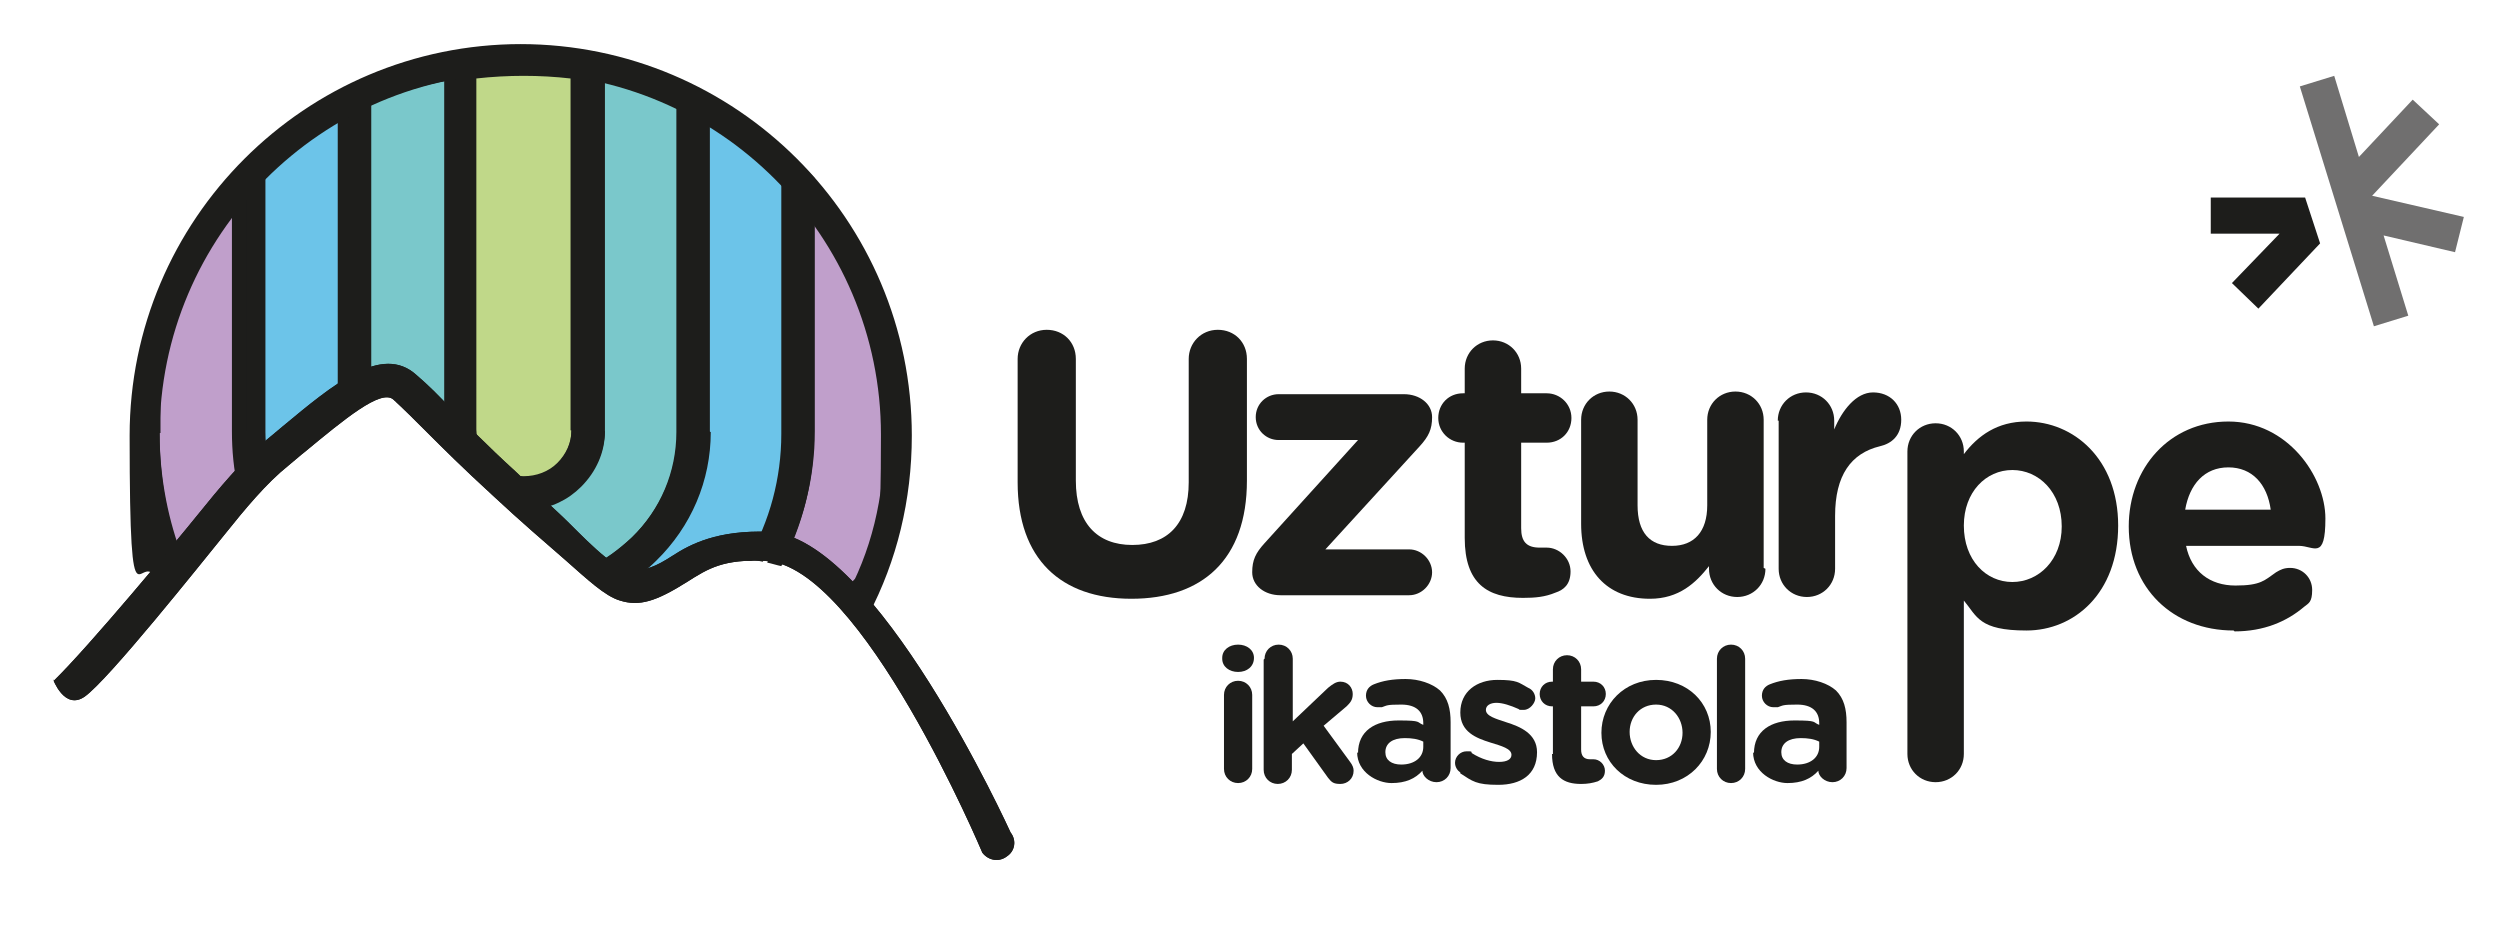 <?xml version="1.0" encoding="UTF-8"?>
<svg id="Capa_1" xmlns="http://www.w3.org/2000/svg" version="1.1" viewBox="0 0 283.5 105.6">
  <!-- Generator: Adobe Illustrator 29.8.2, SVG Export Plug-In . SVG Version: 2.1.1 Build 3)  -->
  <polygon points="250.7 26.5 258.5 26.5 253.1 32.1 256.1 35 263.1 27.6 261.4 22.4 250.7 22.4 250.7 26.5" style="fill: #1d1d1b;"/>
  <polygon points="264.7 8.6 260.8 9.8 269.2 37 273.1 35.8 270.3 26.7 278.4 28.6 279.4 24.6 269 22.2 276.6 14.1 273.6 11.3 267.5 17.8 264.7 8.6" style="fill: #706f6f;"/>
  <path d="M115.4,54.7v-14c0-1.8,1.4-3.3,3.3-3.3s3.3,1.4,3.3,3.3v13.8c0,4.8,2.4,7.3,6.4,7.3s6.4-2.4,6.4-7.1v-14c0-1.8,1.4-3.3,3.3-3.3s3.3,1.4,3.3,3.3v13.8c0,9-5.1,13.4-13.1,13.4s-12.9-4.5-12.9-13.2Z" style="fill: #1d1d1b;"/>
  <path d="M142,64.9h0c0-1.4.4-2.2,1.4-3.3l10.6-11.7h-9c-1.4,0-2.6-1.1-2.6-2.6s1.2-2.6,2.6-2.6h14.2c1.8,0,3.2,1.1,3.2,2.6h0c0,1.4-.4,2.2-1.4,3.3l-10.7,11.7h9.5c1.4,0,2.6,1.2,2.6,2.6s-1.2,2.6-2.6,2.6h-14.6c-1.8,0-3.2-1.1-3.2-2.6Z" style="fill: #1d1d1b;"/>
  <path d="M166.1,61v-10.8h-.2c-1.5,0-2.8-1.2-2.8-2.8s1.2-2.8,2.8-2.8h.2v-2.8c0-1.8,1.4-3.2,3.2-3.2s3.2,1.4,3.2,3.2v2.8h2.9c1.5,0,2.8,1.2,2.8,2.8s-1.2,2.8-2.8,2.8h-2.9v9.7c0,1.5.6,2.2,2.1,2.2s.6,0,.8,0c1.4,0,2.7,1.2,2.7,2.7s-.8,2.1-1.7,2.4c-1.2.5-2.3.6-3.7.6-4,0-6.6-1.6-6.6-6.8Z" style="fill: #1d1d1b;"/>
  <path d="M200.2,64.5c0,1.8-1.4,3.2-3.2,3.2s-3.2-1.4-3.2-3.2v-.3c-1.5,1.9-3.4,3.7-6.7,3.7-4.9,0-7.8-3.2-7.8-8.5v-11.8c0-1.8,1.4-3.2,3.2-3.2s3.2,1.4,3.2,3.2v9.7c0,3.1,1.4,4.6,3.9,4.6s4-1.6,4-4.6v-9.7c0-1.8,1.4-3.2,3.2-3.2s3.2,1.4,3.2,3.2v16.8Z" style="fill: #1d1d1b;"/>
  <path d="M216.3,51.2c0-1.8,1.4-3.2,3.2-3.2s3.2,1.4,3.2,3.2v.3c1.6-2.1,3.8-3.7,7.1-3.7,5.3,0,10.4,4.2,10.4,11.8h0c0,7.7-5,11.9-10.4,11.9s-5.6-1.6-7.1-3.4v17.4c0,1.8-1.4,3.2-3.2,3.2s-3.2-1.4-3.2-3.2v-34.2ZM233.8,59.7h0c0-3.9-2.6-6.4-5.6-6.4s-5.5,2.5-5.5,6.3h0c0,3.9,2.5,6.4,5.5,6.4s5.6-2.5,5.6-6.3Z" style="fill: #1d1d1b;"/>
  <path d="M253.3,71.5c-6.9,0-11.9-4.8-11.9-11.8h0c0-6.6,4.6-11.9,11.3-11.9s11,6.2,11,11-1.3,3.1-3,3.1h-12.8c.6,2.9,2.7,4.5,5.6,4.5s3.3-.6,4.6-1.5c.5-.3.9-.5,1.6-.5,1.4,0,2.5,1.1,2.5,2.5s-.4,1.5-.9,1.9c-2,1.7-4.6,2.8-7.9,2.8ZM257.5,57.8c-.4-2.9-2.1-4.8-4.8-4.8s-4.4,1.9-4.9,4.8h9.8Z" style="fill: #1d1d1b;"/>
  <path d="M138.6,74.6c0-.9.8-1.5,1.8-1.5s1.8.6,1.8,1.5h0c0,1-.8,1.6-1.8,1.6s-1.8-.6-1.8-1.5h0ZM138.8,78.8c0-.9.7-1.6,1.6-1.6s1.6.7,1.6,1.6v8.4c0,.9-.7,1.6-1.6,1.6s-1.6-.7-1.6-1.6v-8.4Z" style="fill: #1d1d1b;"/>
  <path d="M143.4,74.7c0-.9.7-1.6,1.6-1.6s1.6.7,1.6,1.6v7.1l4-3.8c.5-.4.9-.7,1.4-.7.9,0,1.4.7,1.4,1.4s-.3,1-.7,1.4l-2.6,2.2,3,4.1c.3.4.4.7.4,1,0,.9-.7,1.5-1.5,1.5s-1-.2-1.4-.7l-2.8-3.9-1.3,1.2v1.8c0,.9-.7,1.6-1.6,1.6s-1.6-.7-1.6-1.6v-12.5Z" style="fill: #1d1d1b;"/>
  <path d="M154,85.4h0c0-2.5,1.9-3.7,4.6-3.7s2,.2,2.8.5v-.2c0-1.3-.8-2.1-2.5-2.1s-1.6.1-2.2.3c-.2,0-.3,0-.5,0-.7,0-1.3-.6-1.3-1.3s.4-1.1.9-1.3c1-.4,2.1-.6,3.6-.6s3,.5,3.9,1.3c.9.9,1.2,2.1,1.2,3.6v5.2c0,.9-.7,1.6-1.6,1.6s-1.6-.7-1.6-1.3h0c-.8.9-1.9,1.4-3.5,1.4s-3.9-1.2-3.9-3.5ZM161.4,84.7v-.6c-.6-.3-1.3-.4-2.1-.4-1.4,0-2.2.6-2.2,1.6h0c0,.9.7,1.4,1.8,1.4,1.5,0,2.5-.8,2.5-2Z" style="fill: #1d1d1b;"/>
  <path d="M165.6,87.6c-.3-.2-.6-.6-.6-1.1,0-.7.6-1.3,1.3-1.3s.5,0,.6.2c1.1.7,2.2,1,3.1,1s1.4-.3,1.4-.8h0c0-.7-1.1-1-2.4-1.4-1.6-.5-3.4-1.2-3.4-3.4h0c0-2.4,1.9-3.7,4.2-3.7s2.4.3,3.5.9c.5.2.8.7.8,1.2s-.6,1.3-1.3,1.3-.4,0-.6-.1c-.9-.4-1.8-.7-2.5-.7s-1.2.3-1.2.8h0c0,.7,1.1,1,2.3,1.4,1.6.5,3.5,1.3,3.5,3.4h0c0,2.6-1.9,3.7-4.4,3.7s-2.9-.4-4.3-1.3Z" style="fill: #1d1d1b;"/>
  <path d="M176.1,85.5v-5.4h-.1c-.8,0-1.4-.6-1.4-1.4s.6-1.4,1.4-1.4h.1v-1.4c0-.9.7-1.6,1.6-1.6s1.6.7,1.6,1.6v1.4h1.4c.8,0,1.4.6,1.4,1.4s-.6,1.4-1.4,1.4h-1.4v4.9c0,.7.3,1.1,1,1.1s.3,0,.4,0c.7,0,1.3.6,1.3,1.3s-.4,1-.8,1.2c-.6.2-1.2.3-1.9.3-2,0-3.3-.8-3.3-3.4Z" style="fill: #1d1d1b;"/>
  <path d="M181.6,83.1h0c0-3.3,2.6-6,6.2-6s6.2,2.6,6.2,5.9h0c0,3.3-2.6,6-6.2,6s-6.2-2.6-6.2-5.9ZM190.8,83.1h0c0-1.7-1.2-3.2-3-3.2s-3,1.4-3,3.1h0c0,1.7,1.2,3.2,3,3.2s3-1.4,3-3.1Z" style="fill: #1d1d1b;"/>
  <path d="M194.7,74.7c0-.9.7-1.6,1.6-1.6s1.6.7,1.6,1.6v12.5c0,.9-.7,1.6-1.6,1.6s-1.6-.7-1.6-1.6v-12.5Z" style="fill: #1d1d1b;"/>
  <path d="M198.9,85.4h0c0-2.5,1.9-3.7,4.6-3.7s2,.2,2.8.5v-.2c0-1.3-.8-2.1-2.5-2.1s-1.6.1-2.2.3c-.2,0-.3,0-.5,0-.7,0-1.3-.6-1.3-1.3s.4-1.1.9-1.3c1-.4,2.1-.6,3.6-.6s3,.5,3.9,1.3c.9.9,1.2,2.1,1.2,3.6v5.2c0,.9-.7,1.6-1.6,1.6s-1.6-.7-1.6-1.3h0c-.8.9-1.9,1.4-3.5,1.4s-3.9-1.2-3.9-3.5ZM206.3,84.7v-.6c-.6-.3-1.3-.4-2.1-.4-1.4,0-2.2.6-2.2,1.6h0c0,.9.7,1.4,1.8,1.4,1.5,0,2.5-.8,2.5-2Z" style="fill: #1d1d1b;"/>
  <path d="M201.6,47.7c0-1.8,1.4-3.2,3.2-3.2s3.2,1.4,3.2,3.2v1c.9-2.2,2.5-4.2,4.4-4.2s3.2,1.3,3.2,3.1-1.1,2.7-2.4,3c-3.3.8-5.1,3.3-5.1,7.9v6c0,1.8-1.4,3.2-3.2,3.2s-3.2-1.4-3.2-3.2v-16.8Z" style="fill: #1d1d1b;"/>
  <path d="M55.8,52c-.9-.8-1.7-1.6-2.6-2.4.3,2.4,2.1,4.4,4.4,5.1-1.2-1.1-2.3-2.2-3.5-3.1.9-.9,1.3.4,1.7.4Z" style="fill: #cadc8b;"/>
  <path d="M63.6,53.1c1.2-1.1,1.8-2.7,1.8-4.3V7.7c-4.1-.6-8.2-.6-12.3,0v41.1c0,.2,0,.5,0,.7.9.8,1.8,1.7,2.6,2.4-.4,0-.9-1.3-1.7-.4,1.2.9,2.3,1.9,3.5,3.1.6.2,1.1.2,1.7.2,1.6,0,3.2-.6,4.4-1.8Z" style="fill: #c0d889;"/>
  <path d="M77.5,48.9V11.3c-3.1-1.5-6.4-2.5-9.9-3.2v40.7c0,2.2-.9,4.2-2.4,5.7-1.5,1.4-3.4,2.3-5.5,2.4,2.8,2.9,5.6,5.9,8.7,7.5,1.4-.8,2.6-1.7,3.8-2.9,3.4-3.4,5.3-7.8,5.3-12.6Z" style="fill: #7ac8cb;"/>
  <path d="M51.1,47.7V8.1c-3.4.7-6.7,1.7-9.9,3.2v33.7c.5-.1,1.1-.2,1.6-.3,3.1-.5,5.8,1,8.2,3.1Z" style="fill: #7ac8cb;"/>
  <path d="M89.5,19.6c-2.9-2.9-6.2-5.3-9.9-7.3v36.6c0,5.3-2.1,10.3-5.9,14.1-.9.9-1.8,1.6-2.8,2.3,1.5.3,3,.2,4.6-.4,3.4-1.5,7-1.9,10.3-1.6,2.4-4.3,3.7-9.2,3.7-14.2v-29.4Z" style="fill: #6cc4e9;"/>
  <path d="M39.2,45.7V12.4c-3.6,1.9-6.9,4.4-9.9,7.3h0v29.4c0,1.5.1,3,.3,4.4,2.8-3.3,5.9-6.2,9.5-7.7Z" style="fill: #6cc4e9;"/>
  <path d="M101.4,44.2c-.9-8.2-4.4-16.1-9.9-22.4v27.1c0,5.2-1.3,10.2-3.6,14.6,3.3.7,6.3,2.3,8.8,4.4,3-5.8,4.7-12.2,4.7-18.9v-4.9Z" style="fill: #c09fcb;"/>
  <path d="M23.2,61c.9-1.3,2.6-3.4,2.1-5.6.4.9,1.7,1.3,1.7,1.3.3-.4.6-.8.9-1.1-.5-2.1-.7-4.3-.7-6.5v-27.1c-5.5,6.3-8.9,14.2-9.9,22.4v4.8c0,5.2,1,10.2,2.9,14.9,1.1-.9,2.1-1.9,2.9-3.1Z" style="fill: #c09fcb;"/>
  <path d="M90.7,20l-1.2-.9v29.9c0,5.2-1.4,10.2-3.9,14.5.8,0,1.6,0,2.3.2,2.4-4.5,3.7-9.5,3.7-14.7v-27.1c4.3,4.9,7.3,10.7,8.9,17-1.4-7.3-4.1-13.1-9.7-18.8Z" style="fill: #1d1d1b;"/>
  <path d="M101.4,44.2c-.2-1.8-.5-3.6-1-5.4.3,1.5.5,3.1.7,4.7v1.1c.1,0,.1,4.5.1,4.5,0,7.4-1.5,13.6-4.8,19.3,0,0,0,0,0,0,3.2-5.9,4.9-12.5,4.9-19.4v-4.9Z" style="fill: #1d1d1b;"/>
  <path d="M17.4,49.1v-4.8c.9-8.2,4.4-16.1,9.9-22.4v27.1c0,2,.2,3.9.5,5.7.6-.7,1.2-1.4,1.8-2.2-.1-1.2-.2-2.4-.2-3.6v-29.9l-1.8,1.8c-6.9,7-9.6,16.1-10.7,25.6v5c0,4.5.9,8.4,2.5,11.9.2-.2.3-.3.5-.5-1.6-4.4-2.5-9.1-2.5-13.9Z" style="fill: #1d1d1b;"/>
  <path d="M84.7,63.6c.3,0,.6,0,.8,0-.2,0-.5-.2-.7-.3,0,0,0,.2-.1.3Z" style="fill: #1d1d1b;"/>
  <path d="M102.2,44.2c-.2-1.8-.5-3.6-1-5.3-1.3-7-3.8-13.1-10-19.3l-2.6-1.9v31.5c0,5-1.3,9.9-3.8,14.2.6,0,1.1.2,1.7.3,2.4-4.4,3.7-9.3,3.7-14.4v-28.3c.2.2.3.4.5.5v27.8c0,5.2-1.3,10.1-3.7,14.5.5.1,1.1.3,1.6.4,2.4-4.6,3.7-9.6,3.7-14.9v-24.9c3.4,4.4,5.9,9.5,7.3,14.9.3,1.5.5,3,.7,4.6v1.1c0,0,0,4.4,0,4.4,0,7.1-1.5,13.2-4.6,18.7.4.4.9.8,1.3,1.2,3.3-6.1,5.1-12.9,5.1-20v-4.9h0Z" style="fill: #1d1d1b;"/>
  <path d="M18.2,49.1v-4.8c.8-7.3,3.7-14.4,8.3-20.2v24.9c0,2.2.2,4.4.7,6.5.5-.5.9-1,1.3-1.6-.3-1.6-.4-3.3-.4-4.9v-27.4s0,0,0,0l.4-.4v27.9c0,1.5.1,3,.3,4.4.4-.5.8-1,1.2-1.5,0,0,.1-.2.2-.3,0-.9-.1-1.8-.1-2.7v-31.8l-3.2,3.2c-6.1,6.2-9.7,14.7-10.9,26.1v5.1c0,4.8,1,8.9,2.7,12.5.6-.6,1.1-1.1,1.7-1.7-1.5-4.2-2.3-8.7-2.3-13.3Z" style="fill: #1d1d1b;"/>
  <polygon points="59.4 80.6 59.4 80.6 59.4 80.6 59.4 80.6" style="fill: #1d1d1b;"/>
  <path d="M91.6,20.5l-.3-.3c-3.5-3.6-7.7-6.5-12.2-8.8l-1.5-.7v38.2c0,4.7-1.9,9.2-5.3,12.6-1.4,1.4-3,2.5-4.8,3.4.8.6,1.5,1,2.2,1.2,1.5-.8,2.8-1.9,4.1-3.1,3.8-3.8,5.9-8.8,5.9-14.1V12.4c3.6,2,6.9,4.4,9.9,7.3v29.4c0,5.1-1.3,10.1-3.8,14.4.7,0,1.5.2,2.2.4,2.4-4.5,3.7-9.5,3.7-14.8v-28.5Z" style="fill: #1d1d1b;"/>
  <path d="M29.3,49v-29.4h0c2.9-2.9,6.2-5.4,9.9-7.3v32.4c.5-.3,1-.6,1.6-.9.2,0,.4-.2.5-.2V10.7l-1.5.7c-4.6,2.2-8.7,5.2-12.2,8.8l-.3.3v28.5c0,2,.2,3.9.5,5.7.6-.7,1.2-1.4,1.8-2.2-.1-1.2-.2-2.4-.2-3.6Z" style="fill: #1d1d1b;"/>
  <polygon points="59.4 81.4 59.4 81.4 59.4 81.4 59.4 81.4" style="fill: #1d1d1b;"/>
  <path d="M92.4,20.2l-.5-.5c-3.6-3.7-7.8-6.7-12.5-8.9l-2.7-1.3v39.5c0,4.5-1.8,8.8-5.1,12-1.5,1.4-3.1,2.6-4.9,3.4.5.4,1,.8,1.5,1.1,1.7-.9,3.2-2,4.6-3.3,3.6-3.5,5.5-8.2,5.5-13.2V12l.4.2s0,0,.1,0v36.7c0,5.1-2,9.9-5.7,13.5-1.3,1.3-2.8,2.4-4.4,3.3.8.4,1.6.6,2.3.5,1.2-.8,2.3-1.6,3.3-2.6,4-3.9,6.2-9.1,6.2-14.6V13.7c3,1.7,5.8,3.8,8.3,6.3v29c0,5.2-1.4,10.1-4,14.5.6-.1,1.2,0,1.8,0,2.4-4.4,3.8-9.4,3.8-14.5v-28.7c.1.1.3.3.4.4h0v28.2c0,5.2-1.3,10.2-3.7,14.6.5.1,1.1.3,1.6.3,2.4-4.6,3.7-9.6,3.7-14.9v-28.8Z" style="fill: #1d1d1b;"/>
  <path d="M28,49v-28.2h0c.1-.2.3-.4.4-.5v28.7c0,1.5.1,3,.3,4.4.4-.5.8-1,1.2-1.5,0,0,.1-.2.2-.3,0-.9-.1-1.8-.1-2.7v-29c2.5-2.4,5.3-4.5,8.3-6.3v31.5c.5-.3,1.1-.6,1.6-1V12.2s0,0,.1,0l.4-.2v32c0,0,.2-.1.3-.2.4-.2.9-.4,1.3-.4V9.4l-2.7,1.3c-4.6,2.3-8.8,5.3-12.5,8.9l-.5.5v28.8c0,2.2.2,4.4.7,6.5.5-.5.9-1,1.3-1.6-.3-1.6-.4-3.3-.4-4.9Z" style="fill: #1d1d1b;"/>
  <path d="M51.1,8.1c-2.8.6-5.6,1.4-8.2,2.5,2.6-1,5.4-1.8,8.2-2.4h0Z" style="fill: #1d1d1b;"/>
  <polygon points="59.4 68.8 59.4 68.8 59.4 68.8 59.4 68.8" style="fill: #1d1d1b;"/>
  <path d="M67.7,8.1h0c1.2.3,2.4.5,3.6.9-1.2-.3-2.4-.6-3.6-.9Z" style="fill: #1d1d1b;"/>
  <path d="M51.4,50.9c2.7,2,5.6,3.8,8.1,6,2.2,0,4.2-.9,5.7-2.4,1.6-1.5,2.4-3.6,2.4-5.7V8.1c-.3,0-.6-.1-.9-.2l-1.2-.2v41c0,1.6-.6,3.1-1.8,4.3-1.2,1.1-2.7,1.8-4.4,1.8-3.4,0-6.2-2.7-6.2-6.1V7.9l-1.2.2c-.3,0-.6.1-.9.2v40.6c0,.7.1,1.4.3,2.1Z" style="fill: #1d1d1b;"/>
  <path d="M79.6,48.9V12.2l-.6-.3c-2.5-1.2-5.1-2.2-7.8-2.9,2.2.6,4.3,1.4,6.3,2.3v37.6c0,4.7-1.9,9.2-5.3,12.6-1.4,1.4-3,2.5-4.8,3.4.8.6,1.5,1,2.2,1.2,1.5-.8,2.8-1.9,4.1-3.1,3.8-3.8,5.9-8.8,5.9-14.1Z" style="fill: #1d1d1b;"/>
  <path d="M41.3,43.6V11.3c.5-.3,1.1-.5,1.6-.7-1.1.4-2.1.9-3.2,1.4l-.6.3v32.5c.5-.3,1-.6,1.6-.9.2,0,.4-.2.5-.2Z" style="fill: #1d1d1b;"/>
  <polygon points="59.4 69.6 59.4 69.6 59.4 69.6 59.4 69.6" style="fill: #1d1d1b;"/>
  <path d="M80.4,48.9V11.7l-1-.5c-2.6-1.3-5.3-2.3-8.1-3-1.2-.3-2.3-.6-3.5-.8l-.9-.2h0c0,0-2.1-.3-2.1-.3v42c0,1.4-.6,2.7-1.6,3.7-1,1-2.4,1.5-3.8,1.5-3,0-5.4-2.4-5.4-5.3V6.9l-2.1.3v-.2l-.9.2c-2.9.6-5.7,1.4-8.4,2.5-1.1.4-2.1.9-3.2,1.4l-1,.5v33.5c.5-.3,1.1-.6,1.6-1V12.8h.1c.1-.1.2-.2.4-.2v31.5c0,0,.2-.1.3-.2.4-.2.9-.4,1.3-.4V11.8c.4-.2.7-.3,1.1-.5,2.3-.9,4.7-1.6,7.2-2.1v39.6c0,.5,0,.9.1,1.3.7.5,1.4,1,2.1,1.5-.4-.9-.6-1.9-.6-2.9V8.9c0,0,.1,0,.2,0h.3s0,39.9,0,39.9c0,1.3.4,2.5,1,3.5,1.5,1,3,2,4.4,3.1.5.1,1.1.2,1.6.2,1.9,0,3.6-.7,4.9-2,1.3-1.3,2-3,2-4.9V8.7h.3c0,0,.1,0,.2,0v40c0,2-.8,3.8-2.2,5.2-1.4,1.4-3.3,2.1-5.3,2.1s-.6,0-.8,0c.6.5,1.2,1,1.8,1.6,2.1-.2,4-1.1,5.5-2.6,1.7-1.7,2.7-3.9,2.7-6.3V9.1c.8.2,1.6.4,2.4.6,2,.6,3.9,1.3,5.8,2.1v37.1c0,4.5-1.8,8.8-5.1,12-1.5,1.4-3.1,2.6-4.9,3.4.5.4,1,.8,1.5,1.1,1.7-.9,3.2-2,4.6-3.3,3.6-3.5,5.5-8.2,5.5-13.2V12.4c.1,0,.2.1.4.2h.1v36.3c0,5.1-2,9.9-5.7,13.5-1.3,1.3-2.8,2.4-4.4,3.3.8.4,1.6.6,2.3.5,1.2-.8,2.3-1.6,3.3-2.6,4-3.9,6.2-9.1,6.2-14.6Z" style="fill: #1d1d1b;"/>
  <path d="M65.6,8.2v-.5c-4.1-.6-8.2-.6-12.3,0v.5c4.1-.6,8.2-.6,12.3,0Z" style="fill: #1d1d1b;"/>
  <path d="M67.7,48.8V8.6h-.9c-.4-.2-.8-.3-1.2-.3v40.6c0,1.6-.6,3.1-1.8,4.3-1.2,1.1-2.7,1.8-4.4,1.8-3.4,0-6.2-2.7-6.2-6.1V8.2c-.4,0-.8.1-1.2.2h-.9v40.4c0,.7.1,1.4.3,2.1,2.7,2,5.6,3.8,8.1,6,2.2,0,4.2-.9,5.7-2.4,1.6-1.5,2.4-3.6,2.4-5.7Z" style="fill: #1d1d1b;"/>
  <path d="M68.5,48.8V7.9l-1.5-.3c-.2,0-.4,0-.6,0v-.5h-.7c-4.2-.7-8.4-.7-12.5,0h-.7v.6c-.2,0-.4,0-.6,0l-1.5.3v40.9c0,.5,0,.9.1,1.3.7.5,1.4,1,2.1,1.5-.4-.9-.6-1.9-.6-2.9V9.2h.2c0,0,.2,0,.3,0v39.7c0,1.3.4,2.5,1,3.5,1.5,1,3,2,4.4,3.1.5.1,1.1.2,1.6.2,1.9,0,3.6-.7,4.9-2,1.3-1.3,2-3,2-4.9V9.2c0,0,.2,0,.3,0h.2v39.6c0,2-.8,3.8-2.2,5.2-1.4,1.4-3.3,2.1-5.3,2.2-.3,0-.6,0-.8,0,.6.5,1.2,1,1.8,1.6,2.1-.2,4-1.1,5.5-2.6,1.7-1.7,2.7-3.9,2.7-6.3ZM64.8,48.8c0,1.4-.6,2.7-1.6,3.7-1,1-2.4,1.5-3.8,1.5-3,0-5.4-2.4-5.4-5.3V8.9c3.6-.4,7.2-.4,10.7,0v39.9Z" style="fill: #1d1d1b;"/>
  <path d="M59.1,5c-24.5,0-44.4,19.9-44.4,44.4s1.2,11.6,3.3,16.8c.8-1,1.7-1.8,2.6-2.7-1.6-4.4-2.5-9.2-2.5-14.2,0-22.6,18.4-41,40.9-41s40.9,18.4,40.9,41-1.5,12.5-4.1,18c.9.7,1.8,1.5,2.7,2.4,3.2-6.1,4.9-13,4.9-20.3,0-24.5-19.9-44.4-44.4-44.4Z" style="fill: #1d1d1b;"/>
  <path d="M6.1,77.2c4-3.9,13.8-15.7,16.3-18.8,2.5-3.1,5-6.1,7.8-8.5.1-.1,1-.8,1.8-1.5,5.9-4.9,11.3-9.4,15.2-5.9,1.4,1.2,2.6,2.4,4,3.9,1.8,1.8,3.9,4,7.3,7.1,2.8,2.6,3,3,5.3,5.1,2,1.9,5.7,6,7.7,6.1,1.7,0,2.8-.4,4.8-1.7,2-1.3,5.1-2.9,10.8-2.7,12.2.4,27.4,33.9,27.5,34.1.7.9.5,2.1-.4,2.7-.9.7-2.1.5-2.8-.4,0,0-13.7-32.6-24.6-33.1-4.7-.2-6.4.8-8.9,2.4-3.5,2.2-5.4,2.8-7.6,2.1-1.7-.5-3.7-2.4-6.2-4.6-2.3-2-5.1-4.4-8.1-7.2-3.6-3.3-5.8-5.5-7.6-7.3-1.4-1.4-2.6-2.6-3.8-3.7-1.4-1.2-5.5,2.2-10.1,6-.4.3-.7.6-1.8,1.5-2.5,2-4.9,4.9-7.3,7.9-2.6,3.2-13.1,16.4-15.8,18.3-2.3,1.6-3.6-2-3.6-2Z" style="fill: #1d1d1b;"/>
  <path d="M6.1,77.2c4-3.9,13.8-15.7,16.3-18.8,2.5-3.1,5-6.1,7.8-8.5.1-.1,1-.8,1.8-1.5,5.9-4.9,11.3-9.4,15.2-5.9,1.4,1.2,2.6,2.4,4,3.9,1.8,1.8,3.9,4,7.3,7.1,2.8,2.6,3,3,5.3,5.1,2,1.9,5.7,6,7.7,6.1,1.7,0,2.8-.4,4.8-1.7,2-1.3,5.1-2.9,10.8-2.7,12.2.4,27.4,33.9,27.5,34.1.7.9.5,2.1-.4,2.7-.9.7-2.1.5-2.8-.4,0,0-13.7-32.6-24.6-33.1-4.7-.2-6.4.8-8.9,2.4-3.5,2.2-5.4,2.8-7.6,2.1-1.7-.5-3.7-2.4-6.2-4.6-2.3-2-5.1-4.4-8.1-7.2-3.6-3.3-5.8-5.5-7.6-7.3-1.4-1.4-2.6-2.6-3.8-3.7-1.4-1.2-5.5,2.2-10.1,6-.4.3-.7.6-1.8,1.5-2.5,2-4.9,4.9-7.3,7.9-2.6,3.2-13.1,16.4-15.8,18.3-2.3,1.6-3.6-2-3.6-2Z" style="fill: #1d1d1b;"/>
</svg>